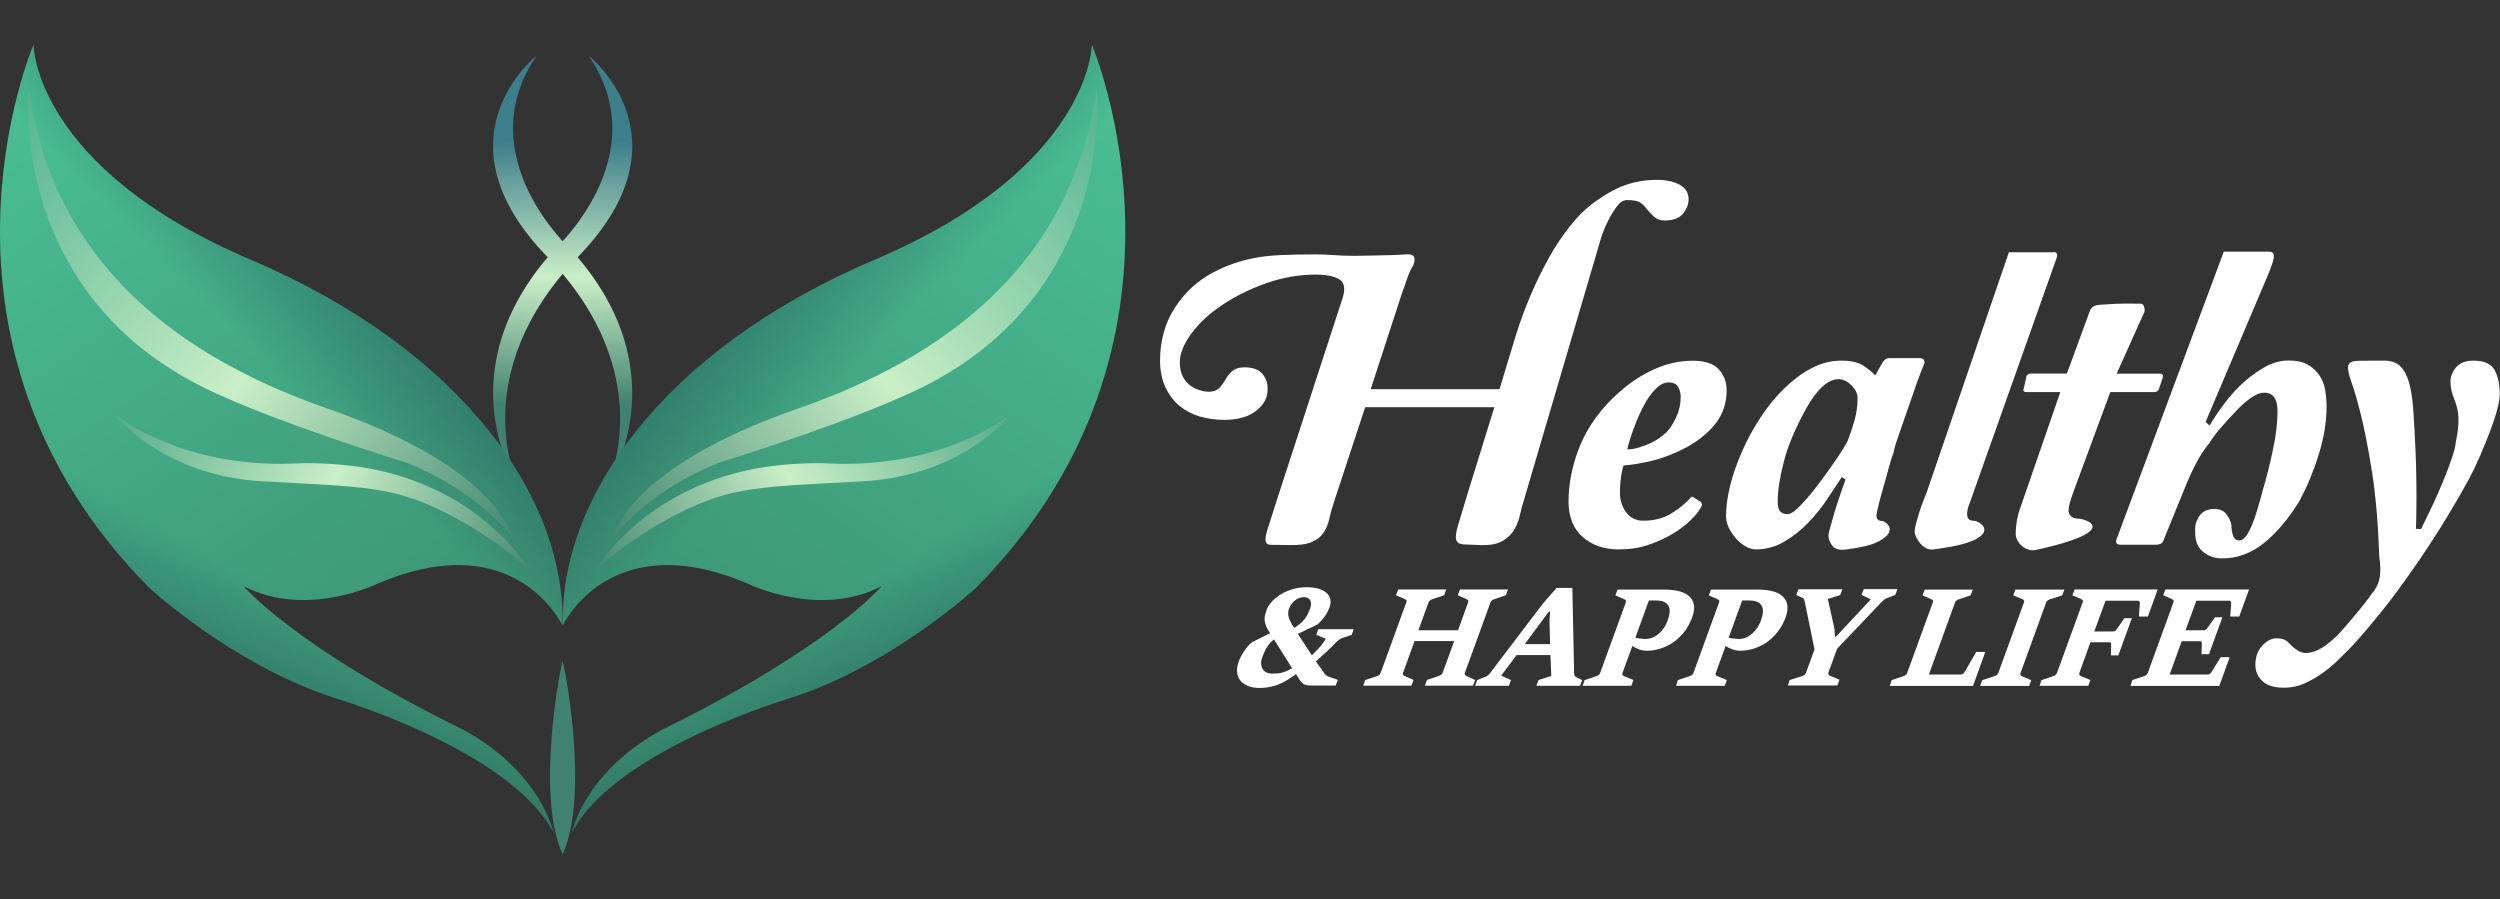 <svg width="278" height="100" viewBox="0 0 278 100" fill="none" xmlns="http://www.w3.org/2000/svg">
<rect x="0" y="0" width="278" height="100" fill="#333333" stroke="none"/>
<g clip-path="url(#clip0_1_53)">
<path d="M62.787 74.494C62.787 74.494 65.573 88.382 62.561 95C59.549 88.367 62.335 74.494 62.335 74.494L62.547 73.476L62.787 74.494Z" fill="#40816F"/>
<path d="M59.691 6.174C59.691 6.174 48.041 15.309 60.807 28.504C73.574 41.699 67.523 53.946 67.523 53.946C67.523 53.946 75.879 41.557 63.607 27.882C63.607 27.896 51.985 17.417 59.691 6.174Z" fill="url(#paint0_linear_1_53)"/>
<path d="M65.445 6.174C65.445 6.174 77.094 15.309 64.328 28.504C51.561 41.699 57.612 53.946 57.612 53.946C57.612 53.946 49.257 41.557 61.528 27.882C61.528 27.896 73.164 17.417 65.445 6.174Z" fill="url(#paint1_linear_1_53)"/>
<path d="M51.56 81.169C32.742 71.948 27.101 65.189 27.101 65.189C34.057 68.795 41.946 64.92 41.946 64.92C43.331 64.326 44.392 63.986 44.392 63.986C57.922 59.504 62.545 69.558 62.545 69.558C62.941 55.77 51.814 39.068 27.822 28.858C3.83 18.647 3.717 5 3.717 5C3.717 5 -10.463 38.008 16.568 65.33C16.568 65.33 25.716 73.815 36.984 77.535C36.984 77.535 56.777 83.333 61.555 92.61C61.541 92.596 60.241 85.935 51.56 81.169Z" fill="url(#paint2_linear_1_53)"/>
<path opacity="0.5" d="M51.575 81.169C32.758 71.948 27.116 65.189 27.116 65.189C34.072 68.795 41.961 64.92 41.961 64.92C43.347 64.326 44.407 63.986 44.407 63.986C57.937 59.504 62.56 69.558 62.56 69.558C62.956 55.77 51.83 39.068 27.838 28.858C3.845 18.647 3.718 5 3.718 5C3.718 5 -10.462 38.008 16.584 65.33C16.584 65.33 25.731 73.815 36.999 77.535C36.999 77.535 56.792 83.333 61.571 92.61C61.557 92.596 60.256 85.949 51.575 81.169Z" fill="url(#paint3_linear_1_53)"/>
<path opacity="0.5" d="M51.561 81.169C32.744 71.948 27.103 65.189 27.103 65.189C34.059 68.795 41.947 64.92 41.947 64.92C43.333 64.326 44.393 63.986 44.393 63.986C57.923 59.504 62.547 69.558 62.547 69.558C62.942 55.77 51.816 39.068 27.824 28.858C3.831 18.647 3.718 5 3.718 5C3.718 5 -10.462 38.008 16.57 65.33C16.57 65.33 25.717 73.815 36.985 77.535C36.985 77.535 56.778 83.333 61.557 92.61C61.557 92.596 60.242 85.935 51.561 81.169Z" fill="url(#paint4_linear_1_53)"/>
<path d="M3.195 9.78C3.195 9.78 0.537 33.906 25.194 44.258C25.194 44.258 31.16 47.044 45.072 51.414C45.072 51.414 52.226 53.931 56.863 59.631C56.863 59.631 55.534 52.079 36.448 45.446C17.361 38.814 5.57 27.274 3.195 9.78Z" fill="url(#paint5_linear_1_53)"/>
<path d="M39.869 51.895C53.569 53.931 58.899 63.421 58.899 63.421C58.899 63.421 55.534 60.055 49.624 57.057C43.715 54.059 40.519 54.144 29.209 53.521C17.899 52.899 12.696 46.012 12.696 46.012C12.696 46.012 19.906 52.093 32.8 51.541C32.8 51.541 35.599 51.329 39.869 51.895Z" fill="url(#paint6_linear_1_53)"/>
<path d="M73.574 81.169C92.392 71.948 98.033 65.189 98.033 65.189C91.077 68.795 83.188 64.92 83.188 64.92C81.802 64.326 80.742 63.986 80.742 63.986C67.212 59.504 62.589 69.558 62.589 69.558C62.193 55.77 73.32 39.068 97.312 28.858C121.304 18.647 121.417 5 121.417 5C121.417 5 135.597 38.008 108.565 65.33C108.565 65.33 99.418 73.815 88.15 77.535C88.15 77.535 68.357 83.333 63.578 92.61C63.593 92.596 64.893 85.935 73.574 81.169Z" fill="url(#paint7_linear_1_53)"/>
<path opacity="0.5" d="M73.574 81.169C92.392 71.948 98.033 65.189 98.033 65.189C91.077 68.795 83.188 64.92 83.188 64.92C81.802 64.326 80.742 63.986 80.742 63.986C67.212 59.504 62.589 69.558 62.589 69.558C62.193 55.77 73.32 39.068 97.312 28.858C121.304 18.647 121.417 5 121.417 5C121.417 5 135.597 38.008 108.565 65.33C108.565 65.33 99.418 73.815 88.15 77.535C88.15 77.535 68.357 83.333 63.578 92.61C63.578 92.596 64.893 85.949 73.574 81.169Z" fill="url(#paint8_linear_1_53)"/>
<path opacity="0.5" d="M73.574 81.169C92.392 71.948 98.033 65.189 98.033 65.189C91.077 68.795 83.188 64.92 83.188 64.92C81.802 64.326 80.742 63.986 80.742 63.986C67.212 59.504 62.589 69.558 62.589 69.558C62.193 55.77 73.32 39.068 97.312 28.858C121.304 18.647 121.417 5 121.417 5C121.417 5 135.597 38.008 108.565 65.33C108.565 65.33 99.418 73.815 88.15 77.535C88.15 77.535 68.357 83.333 63.578 92.61C63.593 92.596 64.893 85.935 73.574 81.169Z" fill="url(#paint9_linear_1_53)"/>
<path d="M121.954 9.78C121.954 9.78 124.612 33.906 99.955 44.258C99.955 44.258 93.989 47.044 80.077 51.414C80.077 51.414 72.924 53.931 68.286 59.631C68.286 59.631 69.615 52.079 88.702 45.446C107.788 38.814 119.565 27.274 121.954 9.78Z" fill="url(#paint10_linear_1_53)"/>
<path d="M85.266 51.895C71.566 53.931 66.236 63.421 66.236 63.421C66.236 63.421 69.601 60.055 75.511 57.057C81.421 54.059 84.616 54.144 95.926 53.521C107.236 52.899 112.453 46.012 112.453 46.012C112.453 46.012 105.243 52.093 92.349 51.541C92.349 51.541 89.536 51.329 85.266 51.895Z" fill="url(#paint11_linear_1_53)"/>
<path d="M166.745 43.281L168.567 37.268C169.059 35.725 169.604 34.235 170.229 32.772C170.854 31.308 171.533 29.938 172.251 28.647C172.969 27.357 173.74 26.213 174.538 25.202C175.336 24.191 176.148 23.366 176.972 22.727C178.316 21.716 179.539 21.024 180.643 20.612C181.747 20.213 182.944 20 184.247 20C185.285 20 186.123 20.186 186.787 20.545C187.439 20.905 187.772 21.45 187.772 22.169C187.772 22.727 187.559 23.259 187.147 23.765C186.721 24.27 186.043 24.523 185.098 24.523C184.633 24.523 184.234 24.377 183.928 24.098C183.622 23.818 183.33 23.512 183.077 23.193C182.824 22.834 182.545 22.581 182.239 22.448C181.946 22.315 181.507 22.248 180.922 22.248C180.523 22.248 180.151 22.474 179.805 22.94C179.459 23.392 179.114 23.965 178.781 24.63C178.449 25.295 178.169 26.013 177.943 26.771C177.717 27.53 177.518 28.235 177.318 28.913L169.484 55.534C169.312 56.026 169.179 56.558 169.046 57.144C168.926 57.729 168.726 58.288 168.434 58.807C168.155 59.325 167.716 59.764 167.144 60.124C166.559 60.483 165.747 60.642 164.683 60.616C163.845 60.589 163.194 60.563 162.755 60.536C162.303 60.509 162.037 60.35 161.93 60.031C161.837 59.724 161.904 59.166 162.143 58.381C162.382 57.583 162.728 56.412 163.207 54.855L166.173 45.277H151.809L148.364 55.747C148.138 56.412 147.952 57.05 147.832 57.649C147.699 58.248 147.487 58.767 147.194 59.219C146.901 59.658 146.463 60.017 145.877 60.27C145.292 60.523 144.428 60.642 143.271 60.616C142.433 60.589 141.821 60.576 141.422 60.589C141.023 60.603 140.797 60.469 140.744 60.177C140.677 59.884 140.77 59.392 141.01 58.673C141.249 57.955 141.595 56.851 142.074 55.334L149.295 33.144C149.628 32.12 149.508 31.428 148.936 31.069C148.364 30.709 147.473 30.536 146.25 30.536C144.441 30.536 142.632 30.856 140.837 31.481C139.041 32.12 137.419 32.904 135.969 33.876C134.519 34.834 133.362 35.898 132.498 37.069C131.633 38.239 131.194 39.317 131.194 40.288C131.194 40.887 131.301 41.392 131.5 41.818C131.713 42.244 131.966 42.576 132.285 42.816C132.604 43.055 132.95 43.241 133.336 43.361C133.721 43.494 134.081 43.561 134.413 43.561C134.905 43.561 135.264 43.441 135.517 43.202C135.77 42.962 135.996 42.669 136.195 42.35C136.448 41.858 136.74 41.485 137.073 41.233C137.392 40.98 137.831 40.847 138.39 40.847C139.307 40.847 139.972 41.086 140.385 41.578C140.797 42.071 140.983 42.643 140.956 43.295C140.97 44.212 140.544 45.011 139.693 45.676C138.829 46.354 137.645 46.687 136.142 46.687C135.184 46.687 134.28 46.567 133.416 46.315C132.551 46.062 131.806 45.663 131.155 45.13C130.503 44.585 129.984 43.893 129.585 43.042C129.199 42.19 129 41.219 129 40.115C129 37.893 129.545 35.924 130.636 34.235C131.726 32.532 133.163 31.215 134.945 30.27C135.69 29.885 136.421 29.565 137.153 29.312C137.871 29.06 138.656 28.847 139.48 28.687C140.305 28.528 141.276 28.421 142.366 28.368C143.457 28.315 144.787 28.288 146.343 28.288C146.968 28.288 147.633 28.315 148.325 28.368C149.016 28.421 149.788 28.448 150.639 28.448C151.157 28.448 151.729 28.434 152.368 28.421C152.993 28.408 153.605 28.395 154.176 28.381C154.762 28.368 155.267 28.355 155.693 28.328C156.132 28.301 156.424 28.275 156.57 28.275C156.956 28.275 157.182 28.395 157.262 28.621C157.342 28.847 157.302 29.153 157.129 29.539C156.85 30.018 156.624 30.51 156.451 31.042C156.278 31.574 156.078 32.133 155.866 32.705L152.421 43.281H166.745Z" fill="white"/>
<path d="M189.088 55.787C189.261 55.96 189.301 56.119 189.208 56.292C188.995 56.745 188.61 57.25 188.051 57.795C187.492 58.341 186.827 58.86 186.029 59.339C185.245 59.818 184.34 60.23 183.33 60.576C182.319 60.922 181.228 61.095 180.044 61.095C178.382 61.095 177.025 60.629 175.988 59.711C174.951 58.793 174.419 57.463 174.419 55.747C174.419 54.842 174.512 53.871 174.711 52.833C174.911 51.796 175.23 50.718 175.669 49.627C176.108 48.536 176.72 47.459 177.491 46.394C178.262 45.33 179.18 44.359 180.244 43.454C181.388 42.443 182.638 41.645 184.008 41.033C185.378 40.421 186.787 40.115 188.237 40.115C189.58 40.115 190.538 40.434 191.123 41.06C191.708 41.698 192.001 42.483 192.001 43.428C192.001 44.771 191.615 45.955 190.871 46.966C190.112 47.991 189.035 48.895 187.612 49.707C186.242 50.425 184.952 50.931 183.755 51.224C182.545 51.516 181.481 51.703 180.55 51.756C180.443 51.995 180.35 52.394 180.271 52.94C180.191 53.485 180.138 54.097 180.138 54.762C180.138 55.614 180.364 56.345 180.829 56.971C181.281 57.583 181.92 57.902 182.744 57.902C183.928 57.902 184.952 57.636 185.817 57.117C186.681 56.585 187.386 56.026 187.931 55.414C188.064 55.228 188.197 55.188 188.317 55.294L189.088 55.787ZM180.949 49.96C181.335 50.013 181.973 49.88 182.891 49.547C183.808 49.215 184.606 48.722 185.285 48.084C185.67 47.725 186.029 47.166 186.375 46.434C186.721 45.703 186.894 44.931 186.894 44.133C186.894 43.747 186.801 43.388 186.615 43.042C186.428 42.696 186.069 42.523 185.537 42.523C185.059 42.523 184.593 42.763 184.128 43.228C183.649 43.707 183.21 44.319 182.811 45.064C182.412 45.822 182.039 46.634 181.72 47.512C181.388 48.377 181.135 49.201 180.949 49.96Z" fill="white"/>
<path d="M213.547 39.836C213.879 39.836 214.025 40.022 213.986 40.408C213.759 40.94 213.48 41.685 213.134 42.629C212.802 43.587 212.456 44.585 212.097 45.623C211.738 46.674 211.405 47.618 211.1 48.496C210.794 49.361 210.607 50 210.554 50.399C210.448 50.585 210.302 51.024 210.115 51.729C209.929 52.434 209.716 53.166 209.504 53.924C209.277 54.682 209.091 55.401 208.918 56.066C208.745 56.731 208.666 57.157 208.666 57.356C208.666 57.742 208.878 57.929 209.277 57.929C209.45 57.929 209.65 58.048 209.889 58.288C210.129 58.527 210.195 58.82 210.075 59.166C209.956 59.512 209.543 59.858 208.865 60.23C208.174 60.589 207.003 60.882 205.341 61.095C204.596 61.215 204.077 61.081 203.771 60.709C203.479 60.323 203.319 59.951 203.319 59.565C203.319 59.432 203.359 59.246 203.426 59.006C203.492 58.767 203.585 58.434 203.705 57.995C203.825 57.556 203.997 56.957 204.237 56.199C204.476 55.441 204.809 54.483 205.221 53.325L204.809 53.046C204.317 53.778 203.771 54.603 203.16 55.534C202.548 56.465 201.83 57.343 201.032 58.168C200.234 58.993 199.356 59.685 198.385 60.243C197.427 60.802 196.377 61.095 195.233 61.095C194.927 61.095 194.581 61.002 194.196 60.802C193.81 60.603 193.451 60.323 193.105 59.951C192.772 59.592 192.493 59.179 192.267 58.74C192.041 58.301 191.935 57.835 191.935 57.343C191.935 56.332 192.094 55.215 192.4 53.977C192.706 52.74 193.145 51.49 193.717 50.199C194.275 48.909 194.967 47.658 195.765 46.434C196.563 45.21 197.441 44.133 198.398 43.202C199.356 42.27 200.353 41.512 201.417 40.953C202.481 40.394 203.598 40.102 204.756 40.102C205.833 40.102 206.644 40.288 207.189 40.647C207.735 41.006 208.174 41.379 208.533 41.738L209.291 40.394C209.504 40.009 209.77 39.822 210.089 39.822H213.547V39.836ZM197.68 55.76C197.68 56.306 197.773 56.678 197.959 56.878C198.146 57.077 198.425 57.17 198.797 57.17C199.13 57.17 199.622 56.838 200.26 56.159C200.899 55.494 201.564 54.696 202.255 53.778C202.947 52.86 203.598 51.955 204.21 51.051C204.822 50.146 205.248 49.441 205.487 48.962C205.74 48.297 205.992 47.552 206.219 46.754C206.445 45.955 206.564 45.13 206.564 44.292C206.564 43.773 206.338 43.295 205.873 42.842C205.421 42.39 204.942 42.164 204.463 42.164C203.279 42.164 202.069 43.241 200.859 45.41C199.662 47.578 198.824 49.534 198.372 51.303C197.906 53.099 197.68 54.576 197.68 55.76Z" fill="white"/>
<path d="M228.323 28.022C228.775 28.022 228.881 28.315 228.615 28.913L219.066 55.84C218.787 56.505 218.694 57.024 218.76 57.383C218.827 57.742 219.079 57.915 219.531 57.915C219.651 57.915 219.824 57.968 220.037 58.088C220.25 58.208 220.423 58.354 220.542 58.527C220.662 58.714 220.689 58.913 220.622 59.126C220.556 59.339 220.329 59.578 219.957 59.818C219.585 60.07 218.999 60.297 218.228 60.509C217.443 60.722 216.379 60.908 215.036 61.095C214.73 61.135 214.451 61.095 214.212 60.975C213.972 60.842 213.746 60.669 213.56 60.456C213.374 60.243 213.214 60.004 213.094 59.764C212.975 59.512 212.908 59.299 212.908 59.113C212.908 58.913 212.961 58.634 213.055 58.261C213.148 57.889 213.267 57.489 213.4 57.05C213.533 56.611 213.68 56.199 213.839 55.787C214.012 55.374 214.158 54.988 214.291 54.629L223.388 28.049H228.323V28.022Z" fill="white"/>
<path d="M235.372 41.552H240.239C240.466 41.552 240.559 41.698 240.492 42.004L240.08 43.241C240 43.481 239.814 43.601 239.508 43.601H234.667L230.73 54.243C230.597 54.589 230.438 55.028 230.278 55.547C230.105 56.066 230.025 56.478 230.025 56.784C230.025 57.024 230.118 57.237 230.305 57.41C230.491 57.583 230.77 57.676 231.116 57.676C231.289 57.676 231.488 57.716 231.741 57.795C231.994 57.875 232.22 57.982 232.419 58.115C232.619 58.248 232.698 58.421 232.685 58.634C232.659 58.846 232.459 59.059 232.087 59.312C231.714 59.552 231.103 59.831 230.251 60.124C229.4 60.416 228.203 60.749 226.66 61.095C226.261 61.215 225.902 61.228 225.583 61.121C225.264 61.015 224.998 60.869 224.798 60.682C224.586 60.496 224.439 60.283 224.32 60.044C224.2 59.804 224.147 59.578 224.147 59.379C224.147 58.886 224.2 58.394 224.28 57.875C224.373 57.37 224.506 56.864 224.692 56.372L229.108 43.601H225.344C225.025 43.601 224.918 43.454 225.051 43.162L225.344 41.831C225.437 41.632 225.61 41.538 225.862 41.538H229.839L232.419 34.501C232.539 34.288 232.685 34.128 232.858 34.035C233.031 33.942 233.417 33.876 234.042 33.862C234.973 33.782 235.757 33.756 236.409 33.756C237.061 33.769 237.606 33.769 238.045 33.769C238.231 33.769 238.351 33.876 238.417 34.089C238.484 34.301 238.497 34.501 238.457 34.687L235.372 41.552Z" fill="white"/>
<path d="M245.267 46.913L245.705 47.326C246.237 46.421 246.836 45.556 247.488 44.691C248.139 43.84 248.844 43.082 249.602 42.417C250.36 41.751 251.145 41.206 251.956 40.754C252.768 40.315 253.619 40.088 254.483 40.088C255.361 40.088 256.079 40.235 256.611 40.541C257.143 40.847 257.582 41.246 257.915 41.738C258.247 42.23 258.46 42.776 258.566 43.388C258.659 43.986 258.713 44.585 258.713 45.184C258.713 46.9 258.42 48.709 257.835 50.572C257.25 52.447 256.531 54.164 255.694 55.72C254.51 57.649 253.207 59.206 251.783 60.363C250.36 61.52 248.804 62.093 247.102 62.093C246.264 62.093 245.546 61.84 244.947 61.334C244.349 60.829 244.07 60.07 244.11 59.073C244.056 58.434 244.229 57.862 244.588 57.356C244.947 56.851 245.493 56.598 246.211 56.598C246.823 56.598 247.275 56.785 247.567 57.17C247.86 57.556 248.046 57.942 248.126 58.354C248.139 58.846 248.206 59.259 248.326 59.592C248.445 59.924 248.685 60.097 249.044 60.097C249.283 60.097 249.536 59.924 249.775 59.592C250.015 59.259 250.241 58.82 250.453 58.301C250.666 57.769 250.866 57.184 251.065 56.505C251.265 55.84 251.451 55.148 251.637 54.443C252.036 53.113 252.409 51.649 252.741 50.053C253.087 48.456 253.26 47.02 253.26 45.729C253.26 44.359 252.768 43.667 251.797 43.667C251.318 43.667 250.813 43.867 250.254 44.279C249.695 44.678 249.137 45.17 248.592 45.769C248.033 46.354 247.488 46.953 246.956 47.565C246.424 48.177 246.011 48.722 245.719 49.215C245.107 49.973 244.602 50.745 244.203 51.516C243.804 52.301 243.484 52.953 243.258 53.512L240.519 60.23C240.399 60.456 240.12 60.576 239.694 60.576H235.85C235.398 60.576 235.225 60.39 235.345 60.004L247.288 27.982H252.289C252.675 27.982 252.861 28.155 252.861 28.488C252.861 28.78 252.688 29.352 252.355 30.204L245.267 46.913Z" fill="white"/>
<path d="M264.578 61.906C264.445 58.141 264.166 54.975 263.753 52.381C263.341 49.8 262.929 47.711 262.53 46.115C262.131 44.519 261.772 43.295 261.466 42.456C261.16 41.618 261.053 41.02 261.12 40.674C261.2 40.328 261.532 40.142 262.144 40.128C262.756 40.115 263.767 40.102 265.176 40.102C265.668 40.102 266.081 40.195 266.44 40.381C266.799 40.567 267.105 40.873 267.371 41.299C267.624 41.725 267.85 42.31 268.009 43.029C268.182 43.76 268.302 44.678 268.368 45.796C268.461 47.179 268.541 48.536 268.594 49.88C268.661 51.21 268.687 52.474 268.701 53.658C268.714 54.842 268.714 55.88 268.701 56.785C268.687 57.689 268.674 58.368 268.648 58.807L269.219 58.833C269.339 58.58 269.579 58.075 269.951 57.33C270.323 56.585 270.709 55.747 271.121 54.816C271.534 53.884 271.906 52.953 272.265 52.022C272.611 51.09 272.864 50.332 272.997 49.76C273.037 49.428 273.116 48.989 273.223 48.43C273.329 47.871 273.382 47.246 273.382 46.527C273.382 45.889 273.236 45.197 272.943 44.465C272.651 43.734 272.491 43.068 272.491 42.456C272.491 41.858 272.704 41.326 273.13 40.833C273.555 40.341 274.194 40.102 275.045 40.102C276.215 40.102 277 40.448 277.386 41.126C277.771 41.818 277.971 42.709 277.971 43.8C277.971 44.239 277.878 44.825 277.691 45.53C277.505 46.248 277.239 47.046 276.907 47.924C276.574 48.802 276.202 49.72 275.79 50.678C275.377 51.636 274.952 52.514 274.513 53.339C273.861 54.536 273.063 55.92 272.119 57.476C271.175 59.033 270.164 60.603 269.086 62.186C268.009 63.769 266.919 65.299 265.801 66.762C264.684 68.225 262.317 71.099 261.253 72.15C260.934 72.469 260.521 72.868 260.029 73.361C259.537 73.853 258.979 74.319 258.367 74.771C257.755 75.223 257.077 75.622 256.345 75.955C255.614 76.301 254.829 76.474 253.991 76.474C252.914 76.474 252.103 76.234 251.584 75.742C251.065 75.25 250.799 74.651 250.799 73.933C250.799 73.068 251.052 72.35 251.557 71.804C252.063 71.259 252.595 70.979 253.153 70.979C253.592 70.979 253.925 71.059 254.164 71.206C254.39 71.352 254.616 71.565 254.829 71.817C255.069 72.044 255.335 72.23 255.601 72.39C255.88 72.536 256.146 72.616 256.399 72.616C256.625 72.616 256.891 72.576 257.183 72.496C257.476 72.416 257.875 72.23 258.354 71.951C258.846 71.605 259.324 71.206 259.803 70.766C260.282 70.328 261.984 68.279 262.37 67.813C262.756 67.361 263.088 66.922 263.381 66.523C263.66 66.124 263.873 65.831 264.033 65.645C264.378 65.139 264.591 64.594 264.658 63.995C264.724 63.436 264.698 62.731 264.578 61.906Z" fill="white"/>
<path d="M140.079 76.5C139.587 76.5 139.161 76.434 138.802 76.287C138.443 76.141 138.15 75.942 137.937 75.689C137.725 75.436 137.605 75.117 137.565 74.758C137.525 74.398 137.592 73.986 137.751 73.534C137.818 73.361 137.898 73.174 138.004 72.988C138.11 72.789 138.217 72.602 138.35 72.403C138.483 72.217 138.616 72.03 138.762 71.857C138.908 71.684 139.068 71.538 139.214 71.418L141.236 70.407C141.023 70.115 140.877 69.862 140.784 69.622C140.69 69.383 140.637 69.157 140.624 68.957C140.611 68.758 140.624 68.558 140.677 68.372C140.73 68.186 140.784 68.013 140.837 67.84C140.97 67.481 141.183 67.148 141.488 66.829C141.794 66.523 142.14 66.243 142.539 66.017C142.938 65.791 143.377 65.618 143.856 65.485C144.335 65.352 144.813 65.299 145.305 65.299C145.798 65.299 146.223 65.352 146.596 65.458C146.968 65.565 147.261 65.711 147.487 65.911C147.713 66.11 147.859 66.336 147.926 66.616C147.992 66.895 147.965 67.201 147.846 67.534C147.699 67.919 147.513 68.279 147.274 68.598C147.034 68.917 146.782 69.197 146.516 69.436L144.321 70.487L145.877 72.868C146.103 72.642 146.303 72.443 146.476 72.257C146.649 72.084 146.795 71.911 146.915 71.764C147.034 71.618 147.128 71.485 147.221 71.365C147.3 71.245 147.367 71.139 147.42 71.033L146.369 70.594L146.596 69.968H150.532L150.306 70.594L149.282 70.939C149.176 70.979 149.056 71.033 148.923 71.126C148.79 71.219 148.67 71.325 148.551 71.445C148.378 71.631 148.218 71.804 148.032 71.977C147.859 72.15 147.673 72.323 147.487 72.496C147.3 72.669 147.114 72.842 146.915 73.015C146.729 73.188 146.529 73.361 146.33 73.547L147.181 74.744C147.207 74.797 147.234 74.837 147.274 74.891C147.314 74.944 147.354 74.984 147.394 75.024C147.447 75.064 147.487 75.103 147.54 75.143C147.593 75.183 147.633 75.21 147.686 75.223L148.763 75.596L148.524 76.234H145.997C145.758 76.234 145.558 76.221 145.412 76.208C145.252 76.181 145.119 76.154 145.013 76.088C144.906 76.035 144.787 75.942 144.694 75.835C144.601 75.729 144.494 75.569 144.375 75.37L144.122 74.957C143.789 75.197 143.47 75.423 143.164 75.609C142.858 75.795 142.552 75.955 142.233 76.088C141.914 76.221 141.582 76.314 141.236 76.381C140.89 76.46 140.491 76.5 140.079 76.5ZM141.488 74.904C141.728 74.904 141.927 74.891 142.114 74.877C142.3 74.864 142.473 74.824 142.646 74.771C142.818 74.718 142.978 74.665 143.151 74.585C143.311 74.505 143.483 74.412 143.683 74.305L141.661 71.099C141.502 71.219 141.369 71.365 141.236 71.498C141.116 71.645 140.996 71.791 140.89 71.964C140.784 72.137 140.69 72.296 140.611 72.483C140.531 72.669 140.451 72.855 140.371 73.055C140.278 73.321 140.225 73.574 140.238 73.8C140.252 74.026 140.305 74.225 140.398 74.385C140.504 74.545 140.637 74.678 140.823 74.771C141.01 74.864 141.236 74.904 141.488 74.904ZM143.922 69.822C144.162 69.676 144.375 69.516 144.561 69.37C144.747 69.21 144.906 69.05 145.039 68.877C145.172 68.704 145.292 68.531 145.399 68.332C145.505 68.132 145.585 67.919 145.678 67.693C145.744 67.534 145.771 67.374 145.784 67.215C145.798 67.055 145.771 66.922 145.718 66.802C145.665 66.682 145.571 66.589 145.452 66.509C145.332 66.43 145.172 66.403 144.986 66.403C144.8 66.403 144.614 66.443 144.441 66.509C144.268 66.576 144.109 66.669 143.976 66.789C143.829 66.909 143.71 67.041 143.603 67.188C143.497 67.347 143.404 67.507 143.337 67.68C143.271 67.853 143.244 68.039 143.244 68.199C143.244 68.372 143.271 68.531 143.324 68.704C143.377 68.877 143.457 69.05 143.563 69.237C143.63 69.423 143.763 69.609 143.922 69.822Z" fill="white"/>
<path d="M151.809 75.622L153.126 75.183C153.219 75.157 153.299 75.117 153.365 75.05C153.432 74.997 153.498 74.917 153.538 74.797L156.384 66.975C156.424 66.882 156.424 66.802 156.384 66.749C156.344 66.696 156.304 66.656 156.238 66.629L155.24 66.19L155.48 65.552H160.826L160.587 66.19L159.283 66.629C159.19 66.656 159.097 66.696 159.031 66.749C158.951 66.802 158.898 66.882 158.858 66.975L157.727 70.088H162.13L163.26 66.975C163.3 66.882 163.3 66.802 163.247 66.749C163.207 66.696 163.154 66.656 163.087 66.629L162.103 66.19L162.342 65.552H167.689L167.45 66.19L166.173 66.629C166.08 66.656 166 66.696 165.92 66.749C165.84 66.802 165.787 66.882 165.747 66.975L162.901 74.797C162.861 74.904 162.861 74.984 162.901 75.037C162.941 75.09 162.994 75.13 163.061 75.17L164.031 75.609L163.792 76.248H158.446L158.685 75.609L159.988 75.17C160.081 75.13 160.175 75.09 160.254 75.037C160.334 74.984 160.387 74.904 160.427 74.797L161.704 71.285H157.302L156.025 74.797C155.985 74.904 155.985 74.984 156.025 75.037C156.065 75.09 156.118 75.13 156.198 75.17L157.182 75.609L156.943 76.248H151.596L151.809 75.622Z" fill="white"/>
<path d="M164.258 75.622L165.162 75.263C165.375 75.183 165.548 75.05 165.694 74.851L171.533 67.161L173.089 65.379H174.844L175.044 74.877C175.044 74.97 175.07 75.05 175.097 75.13C175.137 75.21 175.19 75.263 175.257 75.29L175.935 75.622L175.695 76.261H170.841L171.08 75.622L172.503 75.17L172.41 72.842H168.647L166.931 75.13L168.021 75.622L167.782 76.261H164.031L164.258 75.622ZM172.37 71.631L172.304 69.01L172.37 67.999H172.237L169.551 71.631H172.37Z" fill="white"/>
<path d="M176.214 75.622L177.531 75.183C177.637 75.143 177.717 75.103 177.784 75.05C177.85 74.997 177.903 74.917 177.943 74.811L180.789 66.988C180.829 66.895 180.829 66.815 180.789 66.762C180.749 66.709 180.709 66.669 180.63 66.642L179.632 66.203L179.872 65.565H185.138C185.71 65.565 186.229 65.618 186.694 65.738C187.16 65.858 187.532 66.03 187.812 66.283C188.091 66.523 188.277 66.842 188.357 67.241C188.437 67.64 188.37 68.106 188.171 68.651C187.958 69.223 187.679 69.755 187.333 70.208C186.974 70.673 186.575 71.059 186.136 71.379C185.684 71.698 185.205 71.937 184.686 72.11C184.167 72.283 183.635 72.363 183.103 72.363C182.984 72.363 182.837 72.35 182.691 72.323C182.545 72.296 182.399 72.257 182.252 72.203C182.106 72.15 181.973 72.097 181.84 72.03C181.707 71.964 181.601 71.897 181.521 71.817L180.43 74.811C180.39 74.917 180.39 75.01 180.43 75.064C180.47 75.117 180.523 75.157 180.59 75.183L181.64 75.622L181.401 76.261H175.988L176.214 75.622ZM182.957 71.059C183.197 71.059 183.423 71.019 183.635 70.953C183.848 70.873 184.034 70.78 184.207 70.66C184.38 70.54 184.526 70.407 184.673 70.261C184.806 70.115 184.925 69.955 185.032 69.809C185.138 69.649 185.218 69.503 185.285 69.37C185.351 69.223 185.404 69.103 185.444 68.997C185.551 68.704 185.617 68.425 185.657 68.159C185.697 67.893 185.657 67.653 185.577 67.454C185.497 67.254 185.338 67.095 185.112 66.962C184.886 66.842 184.58 66.775 184.181 66.775H183.356L181.853 70.913C181.92 70.939 181.986 70.953 182.079 70.966C182.172 70.979 182.266 70.993 182.372 71.006C182.478 71.019 182.585 71.033 182.678 71.033C182.758 71.046 182.864 71.059 182.957 71.059Z" fill="white"/>
<path d="M186.588 75.622L187.904 75.183C188.011 75.143 188.091 75.103 188.157 75.05C188.224 74.997 188.277 74.917 188.317 74.811L191.163 66.988C191.203 66.895 191.203 66.815 191.163 66.762C191.123 66.709 191.083 66.669 191.003 66.642L190.019 66.203L190.259 65.565H195.525C196.097 65.565 196.616 65.618 197.081 65.738C197.547 65.858 197.919 66.03 198.198 66.283C198.478 66.523 198.664 66.842 198.744 67.241C198.81 67.627 198.757 68.106 198.558 68.651C198.345 69.223 198.065 69.755 197.72 70.208C197.361 70.673 196.962 71.059 196.523 71.379C196.071 71.698 195.592 71.937 195.073 72.11C194.554 72.283 194.022 72.363 193.49 72.363C193.371 72.363 193.224 72.35 193.078 72.323C192.932 72.296 192.785 72.257 192.639 72.203C192.493 72.15 192.36 72.097 192.227 72.03C192.094 71.964 191.987 71.897 191.894 71.817L190.804 74.811C190.764 74.917 190.764 75.01 190.804 75.064C190.844 75.117 190.897 75.157 190.963 75.183L192.027 75.622L191.788 76.261H186.375L186.588 75.622ZM193.331 71.059C193.57 71.059 193.796 71.019 194.009 70.953C194.222 70.873 194.408 70.78 194.581 70.66C194.754 70.54 194.9 70.407 195.046 70.261C195.179 70.115 195.299 69.955 195.406 69.809C195.512 69.649 195.592 69.503 195.658 69.37C195.725 69.223 195.778 69.103 195.818 68.997C195.924 68.704 195.991 68.425 196.031 68.159C196.057 67.893 196.031 67.653 195.951 67.454C195.858 67.254 195.711 67.095 195.485 66.962C195.259 66.842 194.953 66.775 194.554 66.775H193.73L192.227 70.913C192.293 70.939 192.373 70.953 192.453 70.966C192.546 70.979 192.639 70.993 192.746 71.006C192.852 71.019 192.958 71.033 193.051 71.033C193.131 71.046 193.224 71.059 193.331 71.059Z" fill="white"/>
<path d="M199.01 75.622L200.393 75.183C200.5 75.157 200.579 75.117 200.659 75.05C200.726 74.997 200.792 74.917 200.832 74.797L201.776 72.217L200.686 66.895C200.673 66.815 200.646 66.736 200.619 66.669C200.579 66.603 200.526 66.536 200.46 66.496L199.742 66.163L199.981 65.525H204.875L204.636 66.163L203.253 66.603L203.984 69.875L204.051 70.793H204.17L208.027 66.656L207.003 66.15L207.243 65.512H210.993L210.754 66.15L209.796 66.523C209.703 66.562 209.623 66.616 209.517 66.682C209.424 66.762 209.344 66.829 209.264 66.908L204.29 72.137L203.332 74.758C203.293 74.864 203.293 74.944 203.319 75.01C203.346 75.064 203.399 75.103 203.479 75.143L204.556 75.582L204.317 76.221H198.811L199.01 75.622Z" fill="white"/>
<path d="M210.354 75.622L211.671 75.183C211.751 75.157 211.831 75.117 211.91 75.064C211.99 75.01 212.043 74.917 212.083 74.811L214.93 66.988C214.969 66.895 214.969 66.815 214.93 66.762C214.89 66.709 214.85 66.669 214.783 66.642L213.786 66.203L214.025 65.565H219.372L219.132 66.203L217.829 66.642C217.736 66.669 217.656 66.709 217.576 66.762C217.496 66.815 217.443 66.895 217.403 66.988L214.491 75.01H218.042C218.082 75.01 218.121 74.997 218.161 74.984C218.201 74.97 218.241 74.944 218.281 74.917C218.321 74.891 218.361 74.864 218.387 74.824C218.414 74.784 218.441 74.744 218.481 74.691L219.757 72.496H220.768L219.398 76.274H210.142L210.354 75.622Z" fill="white"/>
<path d="M220.436 75.622L221.806 75.183C221.912 75.143 221.992 75.103 222.058 75.05C222.125 74.997 222.178 74.917 222.218 74.811L225.064 66.988C225.104 66.895 225.104 66.815 225.064 66.762C225.024 66.709 224.971 66.669 224.918 66.642L223.867 66.203L224.107 65.565H229.559L229.32 66.203L227.963 66.642C227.87 66.669 227.791 66.709 227.711 66.762C227.631 66.815 227.578 66.895 227.538 66.988L224.692 74.811C224.652 74.917 224.652 74.997 224.678 75.064C224.718 75.117 224.772 75.157 224.838 75.197L225.875 75.636L225.636 76.274H220.183L220.436 75.622Z" fill="white"/>
<path d="M227.019 75.622L228.336 75.183C228.429 75.157 228.509 75.117 228.575 75.05C228.642 74.997 228.708 74.917 228.748 74.797L231.594 66.975C231.634 66.882 231.634 66.802 231.594 66.749C231.554 66.696 231.515 66.656 231.448 66.629L230.451 66.19L230.69 65.552H239.933L238.843 68.558H237.845L237.952 67.095C237.952 67.002 237.952 66.935 237.912 66.882C237.872 66.829 237.819 66.802 237.739 66.802H234.135L232.884 70.221H234.972C235.079 70.221 235.159 70.194 235.225 70.141C235.292 70.088 235.345 70.022 235.398 69.942L236.236 68.744H237.061L235.558 72.882H234.733L234.76 71.698C234.76 71.605 234.76 71.538 234.733 71.485C234.706 71.445 234.64 71.418 234.547 71.418H232.459L231.235 74.797C231.195 74.904 231.195 74.984 231.235 75.05C231.275 75.103 231.328 75.143 231.408 75.183L232.459 75.622L232.219 76.261H226.806L227.019 75.622Z" fill="white"/>
<path d="M237.114 75.622L238.43 75.183C238.524 75.157 238.603 75.117 238.67 75.05C238.736 74.997 238.803 74.917 238.843 74.797L241.689 66.975C241.729 66.882 241.729 66.802 241.689 66.749C241.649 66.696 241.609 66.656 241.543 66.629L240.545 66.19L240.785 65.552H250.094L249.004 68.558H248.006L248.099 67.095C248.099 67.002 248.099 66.935 248.06 66.882C248.033 66.829 247.966 66.802 247.887 66.802H244.229L243.032 70.088H245.054C245.16 70.088 245.24 70.061 245.293 70.022C245.346 69.982 245.413 69.902 245.479 69.809L246.304 68.638H247.129L245.639 72.749H244.814L244.841 71.578C244.841 71.498 244.841 71.418 244.814 71.379C244.788 71.325 244.721 71.299 244.628 71.299H242.607L241.263 75.01H245.506C245.586 75.01 245.652 74.984 245.732 74.93C245.812 74.877 245.865 74.811 245.918 74.731L246.942 73.081H247.94L246.783 76.274H236.914L237.114 75.622Z" fill="white"/>
</g>
<defs>
<linearGradient id="paint0_linear_1_53" x1="61.674" y1="15.399" x2="63.538" y2="45.456" gradientUnits="userSpaceOnUse">
<stop stop-color="#3D7E8B"/>
<stop offset="0.519" stop-color="#CAEFC7"/>
<stop offset="1" stop-color="#40816F"/>
</linearGradient>
<linearGradient id="paint1_linear_1_53" x1="63.478" y1="15.386" x2="61.614" y2="45.443" gradientUnits="userSpaceOnUse">
<stop stop-color="#3D7E8B"/>
<stop offset="0.519" stop-color="#CAEFC7"/>
<stop offset="1" stop-color="#40816F"/>
</linearGradient>
<linearGradient id="paint2_linear_1_53" x1="0.676" y1="6.819" x2="60.786" y2="94.13" gradientUnits="userSpaceOnUse">
<stop stop-color="#4AC096"/>
<stop offset="1" stop-color="#39886C"/>
</linearGradient>
<linearGradient id="paint3_linear_1_53" x1="36.155" y1="42.603" x2="19.448" y2="72.032" gradientUnits="userSpaceOnUse">
<stop offset="0.674" stop-color="#1C4B4F" stop-opacity="0"/>
<stop offset="1" stop-color="#1C4B4F" stop-opacity="0.8"/>
</linearGradient>
<linearGradient id="paint4_linear_1_53" x1="16.423" y1="65.317" x2="44.531" y2="36.688" gradientUnits="userSpaceOnUse">
<stop offset="0.674" stop-color="#1C4B4F" stop-opacity="0"/>
<stop offset="1" stop-color="#1C4B4F" stop-opacity="0.8"/>
</linearGradient>
<linearGradient id="paint5_linear_1_53" x1="0.347" y1="16.551" x2="54.703" y2="62.409" gradientUnits="userSpaceOnUse">
<stop stop-color="#5AB794"/>
<stop offset="0.519" stop-color="#CAEFC7"/>
<stop offset="1" stop-color="#448A73"/>
</linearGradient>
<linearGradient id="paint6_linear_1_53" x1="13.23" y1="43.385" x2="58.83" y2="64.058" gradientUnits="userSpaceOnUse">
<stop stop-color="#54A989"/>
<stop offset="0.519" stop-color="#CAEFC7"/>
<stop offset="1" stop-color="#458A73"/>
</linearGradient>
<linearGradient id="paint7_linear_1_53" x1="124.457" y1="6.819" x2="64.347" y2="94.13" gradientUnits="userSpaceOnUse">
<stop stop-color="#4AC096"/>
<stop offset="1" stop-color="#39886C"/>
</linearGradient>
<linearGradient id="paint8_linear_1_53" x1="88.985" y1="42.603" x2="105.693" y2="72.032" gradientUnits="userSpaceOnUse">
<stop offset="0.674" stop-color="#1C4B4F" stop-opacity="0"/>
<stop offset="1" stop-color="#1C4B4F" stop-opacity="0.8"/>
</linearGradient>
<linearGradient id="paint9_linear_1_53" x1="108.718" y1="65.317" x2="80.61" y2="36.688" gradientUnits="userSpaceOnUse">
<stop offset="0.674" stop-color="#1C4B4F" stop-opacity="0"/>
<stop offset="1" stop-color="#1C4B4F" stop-opacity="0.8"/>
</linearGradient>
<linearGradient id="paint10_linear_1_53" x1="124.794" y1="16.551" x2="70.438" y2="62.409" gradientUnits="userSpaceOnUse">
<stop stop-color="#5AB794"/>
<stop offset="0.519" stop-color="#CAEFC7"/>
<stop offset="1" stop-color="#448A73"/>
</linearGradient>
<linearGradient id="paint11_linear_1_53" x1="111.91" y1="43.385" x2="66.311" y2="64.058" gradientUnits="userSpaceOnUse">
<stop stop-color="#54A989"/>
<stop offset="0.519" stop-color="#CAEFC7"/>
<stop offset="1" stop-color="#458A73"/>
</linearGradient>
<clipPath id="clip0_1_53">
<rect width="278" height="100" fill="white"/>
</clipPath>
</defs>
</svg>
